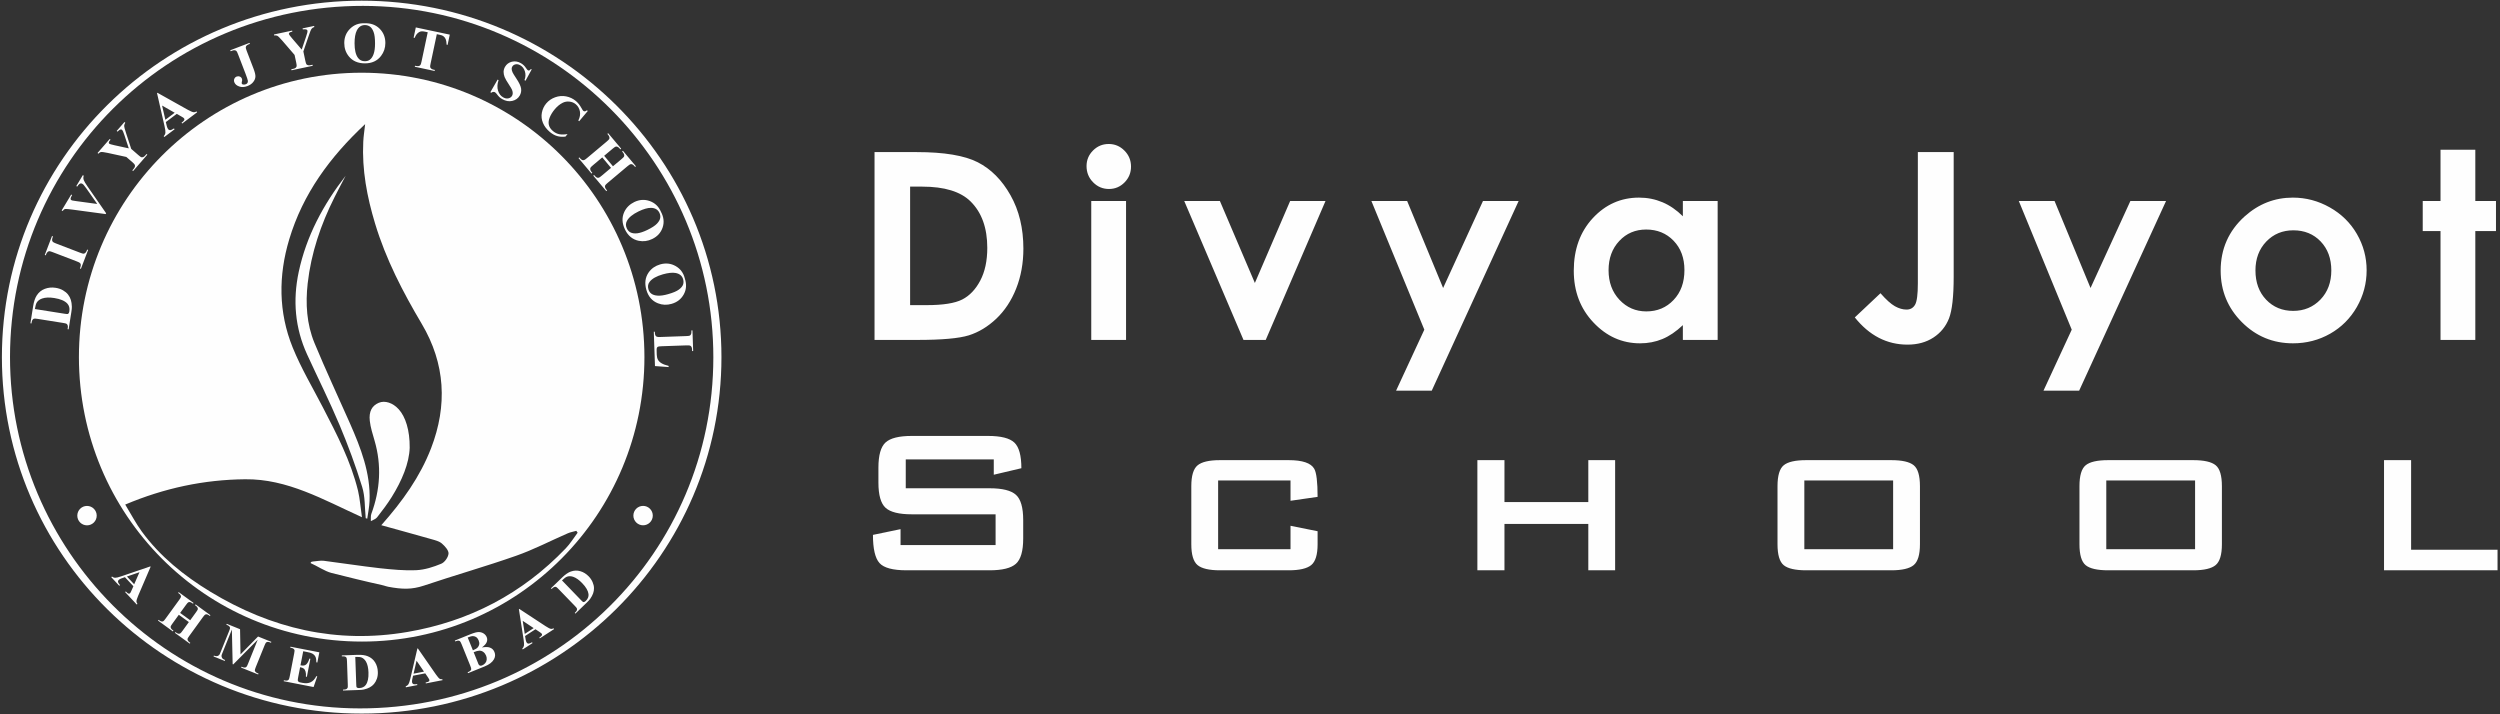 <svg xmlns="http://www.w3.org/2000/svg" width="1008" height="288" viewBox="0 0 1008 288" fill="none"><rect x="0" y="0" width="1008" height="288" fill="#333333" stroke="none"/><path d="M352.613 61.325H369.682C380.687 61.325 388.861 62.697 394.223 65.421C399.567 68.146 403.979 72.576 407.442 78.728C410.905 84.864 412.628 92.036 412.628 100.245C412.628 106.081 411.661 111.443 409.728 116.33C407.794 121.217 405.104 125.278 401.694 128.512C398.284 131.729 394.592 133.962 390.619 135.21C386.646 136.44 379.755 137.056 369.946 137.056H352.613V61.325ZM366.958 75.248V123.028H373.638C380.23 123.028 384.994 122.272 387.965 120.76C390.935 119.248 393.362 116.699 395.243 113.131C397.123 109.562 398.073 105.167 398.073 99.929C398.073 91.895 395.822 85.654 391.34 81.225C387.297 77.234 380.792 75.248 371.845 75.248H366.958ZM447.043 58.056C449.504 58.056 451.614 58.952 453.372 60.727C455.147 62.503 456.026 64.647 456.026 67.179C456.026 69.675 455.147 71.802 453.407 73.56C451.667 75.318 449.575 76.197 447.131 76.197C444.635 76.197 442.508 75.3 440.75 73.507C438.975 71.715 438.096 69.534 438.096 66.968C438.096 64.507 438.975 62.415 440.715 60.675C442.455 58.934 444.565 58.056 447.043 58.056ZM439.994 81.049H454.023V137.056H439.994V81.049ZM477.486 81.049H491.865L505.964 114.098L520.185 81.049H534.442L510.341 137.056H501.376L477.486 81.049ZM552.948 81.049H567.363L581.866 116.119L597.933 81.049H612.313L577.278 157.518H562.898L574.289 132.925L552.948 81.049ZM678.529 81.049H692.557V137.056H678.529V131.097C675.787 133.698 673.027 135.562 670.267 136.704C667.507 137.847 664.501 138.427 661.284 138.427C654.023 138.427 647.765 135.632 642.474 130.024C637.183 124.434 634.546 117.473 634.546 109.158C634.546 100.527 637.113 93.46 642.228 87.94C647.344 82.438 653.549 79.678 660.862 79.678C664.237 79.678 667.384 80.311 670.337 81.559C673.29 82.807 676.015 84.706 678.529 87.201V81.049ZM663.745 92.546C659.385 92.546 655.764 94.075 652.899 97.151C650.016 100.21 648.574 104.148 648.574 108.947C648.574 113.781 650.033 117.754 652.969 120.883C655.904 123.994 659.508 125.559 663.798 125.559C668.21 125.559 671.884 124.03 674.784 120.953C677.703 117.895 679.162 113.869 679.162 108.894C679.162 104.025 677.703 100.087 674.784 97.063C671.884 94.058 668.192 92.546 663.745 92.546ZM773.276 61.325H787.726V111.566C787.726 119.565 787.093 125.173 785.827 128.407C784.562 131.624 782.47 134.19 779.569 136.089C776.651 138.005 773.17 138.955 769.092 138.955C760.795 138.955 753.71 135.298 747.856 127.985L758.21 118.229C760.496 120.848 762.447 122.588 764.047 123.485C765.664 124.381 767.211 124.821 768.723 124.821C770.252 124.821 771.395 124.171 772.151 122.87C772.907 121.569 773.276 118.703 773.276 114.273V61.325ZM813.984 81.049H828.399L842.902 116.119L858.969 81.049H873.349L838.314 157.518H823.934L835.325 132.925L813.984 81.049ZM924.465 79.678C929.756 79.678 934.73 80.996 939.389 83.633C944.065 86.27 947.686 89.838 950.305 94.356C952.925 98.892 954.226 103.761 954.226 109C954.226 114.273 952.907 119.196 950.288 123.784C947.651 128.372 944.065 131.958 939.53 134.542C934.976 137.126 929.984 138.427 924.517 138.427C916.466 138.427 909.592 135.579 903.914 129.884C898.219 124.171 895.371 117.244 895.371 109.105C895.371 100.368 898.588 93.091 905.022 87.272C910.665 82.209 917.134 79.678 924.465 79.678ZM924.675 92.862C920.298 92.862 916.659 94.374 913.759 97.397C910.858 100.439 909.399 104.306 909.399 109.035C909.399 113.886 910.84 117.824 913.706 120.831C916.571 123.836 920.21 125.348 924.622 125.348C929.017 125.348 932.674 123.819 935.61 120.778C938.528 117.736 939.987 113.816 939.987 109.035C939.987 104.236 938.545 100.351 935.68 97.345C932.815 94.356 929.141 92.862 924.675 92.862ZM984.018 60.376H998.046V81.049H1006.38V93.178H998.046V137.056H984.018V93.178H976.845V81.049H984.018V60.376Z" fill="#FEFEFE"></path><path d="M412.554 217.135C412.554 222.175 411.574 225.569 409.614 227.319C407.654 229.069 404.119 229.944 399.01 229.944H365.517C359.987 229.944 356.347 228.964 354.598 227.004C352.848 225.044 351.973 221.265 351.973 215.665L363.102 213.355V219.76H401.424V207.37H367.616C362.507 207.37 358.99 206.496 357.065 204.746C355.14 202.996 354.177 199.601 354.177 194.561V188.577C354.177 183.537 355.14 180.142 357.065 178.392C358.99 176.643 362.507 175.768 367.616 175.768H398.38C403.559 175.768 407.094 176.66 408.984 178.445C410.874 180.23 411.819 183.677 411.819 188.787L400.689 191.411V185.217H365.202V196.871H399.01C404.119 196.871 407.654 197.746 409.614 199.496C411.574 201.246 412.554 204.641 412.554 209.681V217.135ZM531.257 219.445C531.257 223.644 530.399 226.444 528.684 227.844C526.97 229.244 523.942 229.944 519.603 229.944H491.884C487.545 229.944 484.535 229.244 482.855 227.844C481.175 226.444 480.335 223.644 480.335 219.445V196.031C480.335 191.832 481.175 189.032 482.855 187.632C484.535 186.232 487.545 185.532 491.884 185.532H519.603C525.132 185.532 528.562 186.687 529.892 188.997C530.802 190.537 531.257 194.316 531.257 200.336L520.337 201.911V193.721H491.15V221.44H520.337V211.99L531.257 214.195V219.445ZM651.22 229.944H640.406V211.255H606.598V229.944H595.678V185.532H606.598V202.436H640.406V185.532H651.22V229.944ZM774.123 219.445C774.123 223.644 773.283 226.444 771.603 227.844C769.923 229.244 766.913 229.944 762.574 229.944H728.241C723.901 229.944 720.892 229.261 719.212 227.897C717.532 226.532 716.692 223.714 716.692 219.445V196.031C716.692 191.761 717.532 188.944 719.212 187.579C720.892 186.215 723.901 185.532 728.241 185.532H762.574C766.913 185.532 769.923 186.215 771.603 187.579C773.283 188.944 774.123 191.761 774.123 196.031V219.445ZM763.309 221.44V193.721H727.506V221.44H763.309ZM895.871 219.445C895.871 223.644 895.031 226.444 893.351 227.844C891.671 229.244 888.661 229.944 884.322 229.944H849.989C845.649 229.944 842.64 229.261 840.96 227.897C839.28 226.532 838.44 223.714 838.44 219.445V196.031C838.44 191.761 839.28 188.944 840.96 187.579C842.64 186.215 845.649 185.532 849.989 185.532H884.322C888.661 185.532 891.671 186.215 893.351 187.579C895.031 188.944 895.871 191.761 895.871 196.031V219.445ZM885.057 221.44V193.721H849.254V221.44H885.057ZM1007.01 229.944H961.238V185.532H972.157V221.65H1007.01V229.944Z" fill="#FEFEFE"></path><path fill-rule="evenodd" clip-rule="evenodd" d="M226.59 234.021L234.284 241.991C234.686 242.408 234.962 242.651 235.091 242.71C235.22 242.755 235.364 242.769 235.508 242.725C235.711 242.666 235.939 242.522 236.198 242.279C237.035 241.456 237.396 240.564 237.293 239.553C237.135 238.215 236.286 236.717 234.715 235.102C233.446 233.793 232.237 232.941 231.071 232.553C230.164 232.266 229.342 232.251 228.608 232.524C228.103 232.712 227.428 233.217 226.59 234.021ZM231.994 247.405L231.735 247.132L232.064 246.8C232.366 246.513 232.539 246.254 232.613 246.007C232.683 245.764 232.683 245.52 232.598 245.288C232.539 245.13 232.252 244.798 231.746 244.266L225.266 237.565C224.761 237.049 224.429 236.747 224.241 236.658C224.057 236.588 223.839 236.588 223.581 236.643C223.319 236.717 223.032 236.891 222.759 237.164L222.412 237.481L222.139 237.208L226.705 232.797C227.929 231.617 229.069 230.838 230.134 230.451C231.433 229.99 232.712 229.931 233.981 230.307C235.25 230.665 236.371 231.373 237.382 232.41C238.071 233.129 238.591 233.907 238.938 234.73C239.296 235.563 239.484 236.341 239.499 237.09C239.513 237.842 239.399 238.561 239.137 239.265C238.894 239.959 238.492 240.708 237.927 241.515C237.669 241.858 237.223 242.364 236.559 242.998L231.994 247.405ZM215.18 253.254L210.758 250.315L211.58 255.589L215.18 253.254ZM215.903 253.715L211.709 256.441L211.953 257.923C212.041 258.414 212.17 258.786 212.329 259.033C212.543 259.377 212.845 259.535 213.207 259.509C213.424 259.509 213.87 259.321 214.52 258.96L214.719 259.292L210.773 261.855L210.555 261.537C210.946 261.195 211.174 260.789 211.263 260.313C211.348 259.852 211.304 259.033 211.119 257.864L209.216 245.62L209.375 245.506L219.992 252.476C221.014 253.14 221.722 253.501 222.139 253.556C222.456 253.615 222.803 253.542 223.19 253.328L223.393 253.66L217.644 257.389L217.444 257.071L217.673 256.913C218.134 256.61 218.422 256.337 218.525 256.094C218.58 255.921 218.565 255.733 218.451 255.559C218.377 255.459 218.292 255.36 218.193 255.272C218.134 255.227 217.916 255.058 217.5 254.781L215.903 253.715ZM190.979 262.965L192.679 267.188L192.863 267.675C193.011 268.021 193.196 268.254 193.457 268.353C193.701 268.467 194.003 268.438 194.35 268.309C194.866 268.095 195.301 267.792 195.644 267.387C195.991 266.97 196.179 266.509 196.238 265.974C196.293 265.443 196.223 264.908 196.006 264.378C195.748 263.757 195.386 263.267 194.91 262.895C194.42 262.518 193.889 262.345 193.314 262.345C192.735 262.36 191.956 262.563 190.979 262.965ZM190.677 262.216C191.584 261.84 192.218 261.467 192.576 261.077C192.923 260.704 193.14 260.273 193.225 259.797C193.314 259.336 193.225 258.801 192.996 258.226C192.764 257.65 192.447 257.215 192.074 256.927C191.698 256.655 191.252 256.511 190.746 256.481C190.245 256.466 189.522 256.64 188.571 257.031L190.677 262.216ZM194.306 261.051C195.674 260.833 196.685 260.833 197.359 261.051C198.326 261.339 198.989 261.958 199.362 262.895C199.768 263.887 199.709 264.853 199.163 265.82C198.513 266.999 197.245 267.966 195.386 268.714L188.704 271.421L188.556 271.06C189.164 270.816 189.552 270.584 189.725 270.385C189.898 270.182 189.998 269.979 189.998 269.765C190.027 269.548 189.884 269.087 189.596 268.382L186.151 259.837C185.864 259.133 185.635 258.702 185.477 258.558C185.318 258.399 185.1 258.325 184.842 258.296C184.565 258.27 184.134 258.384 183.544 258.628L183.385 258.27L189.695 255.718C191.193 255.113 192.318 254.825 193.052 254.84C193.786 254.855 194.449 255.058 195.025 255.43C195.604 255.821 196.02 256.323 196.249 256.913C196.511 257.562 196.511 258.211 196.249 258.89C195.991 259.564 195.342 260.287 194.306 261.051ZM170.953 270.802L167.958 266.41L166.745 271.624L170.953 270.802ZM171.458 271.495L166.546 272.443L166.214 273.915C166.115 274.405 166.099 274.792 166.14 275.094C166.229 275.486 166.443 275.744 166.789 275.858C166.992 275.932 167.468 275.932 168.202 275.844L168.272 276.22L163.651 277.127L163.577 276.736C164.053 276.566 164.429 276.275 164.687 275.887C164.93 275.486 165.203 274.707 165.465 273.553L168.287 261.482L168.475 261.438L175.722 271.883C176.415 272.863 176.932 273.469 177.293 273.697C177.566 273.856 177.927 273.915 178.359 273.87L178.429 274.246L171.702 275.556L171.617 275.183L171.905 275.124C172.436 275.025 172.797 274.866 173 274.678C173.114 274.534 173.173 274.361 173.129 274.158C173.1 274.044 173.055 273.915 172.985 273.8C172.971 273.741 172.812 273.498 172.539 273.077L171.458 271.495ZM143.249 264.883L143.64 275.932C143.654 276.522 143.695 276.883 143.754 277.013C143.828 277.142 143.912 277.227 144.056 277.3C144.244 277.4 144.518 277.444 144.879 277.429C146.029 277.385 146.911 276.954 147.501 276.146C148.294 275.039 148.652 273.365 148.567 271.104C148.508 269.29 148.176 267.848 147.571 266.767C147.08 265.948 146.476 265.385 145.757 265.097C145.251 264.897 144.418 264.824 143.249 264.883ZM138.31 278.421V278.049L138.768 278.034C139.188 278.019 139.506 277.934 139.704 277.806C139.922 277.658 140.081 277.488 140.18 277.256C140.239 277.112 140.254 276.666 140.225 275.932L139.907 266.608C139.878 265.889 139.823 265.443 139.734 265.255C139.664 265.082 139.49 264.923 139.258 264.794C139.015 264.68 138.698 264.621 138.31 264.635L137.835 264.65L137.82 264.263L144.156 264.031C145.856 263.975 147.224 264.16 148.279 264.591C149.559 265.111 150.54 265.919 151.23 267.044C151.923 268.165 152.295 269.449 152.34 270.887C152.384 271.883 152.255 272.804 151.967 273.653C151.665 274.505 151.274 275.209 150.784 275.788C150.296 276.349 149.733 276.81 149.069 277.156C148.423 277.514 147.615 277.806 146.664 278.019C146.232 278.108 145.568 278.178 144.661 278.207L138.31 278.421ZM122.26 262.578L121.15 268.254L121.438 268.294C122.319 268.467 123.009 268.323 123.514 267.848C124.016 267.372 124.436 266.594 124.753 265.542L125.141 265.617L123.728 272.904L123.341 272.834C123.411 272.012 123.356 271.337 123.197 270.772C123.024 270.212 122.791 269.81 122.478 269.578C122.161 269.334 121.67 269.146 121.006 269.017L120.243 272.934C120.099 273.697 120.04 274.173 120.069 274.361C120.099 274.549 120.199 274.707 120.357 274.851C120.501 274.995 120.778 275.109 121.179 275.183L122.017 275.342C123.311 275.6 124.407 275.497 125.314 275.05C126.206 274.604 126.955 273.8 127.534 272.631L127.921 272.705L126.439 277.013L114.394 274.663L114.467 274.287L114.943 274.376C115.331 274.46 115.677 274.446 115.95 274.346C116.153 274.287 116.311 274.143 116.455 273.944C116.57 273.786 116.684 273.365 116.828 272.66L118.602 263.511C118.731 262.88 118.79 262.489 118.775 262.345C118.76 262.087 118.657 261.884 118.499 261.711C118.285 261.467 117.938 261.309 117.492 261.22L117.031 261.136L117.104 260.744L128.758 263.009L127.951 267.129L127.56 267.055C127.56 266.004 127.431 265.226 127.143 264.724C126.885 264.219 126.439 263.802 125.819 263.47C125.457 263.267 124.753 263.064 123.687 262.865L122.26 262.578ZM96.975 263.858L104.049 256.64L109.411 258.801L109.264 259.163L108.832 258.989C108.445 258.83 108.098 258.771 107.825 258.816C107.622 258.845 107.434 258.945 107.25 259.104C107.117 259.233 106.918 259.623 106.645 260.287L103.142 268.943C102.883 269.622 102.739 270.053 102.739 270.256C102.754 270.455 102.839 270.658 102.998 270.876C103.171 271.09 103.444 271.263 103.805 271.421L104.237 271.595L104.093 271.942L97.222 269.175L97.366 268.814L97.798 268.987C98.189 269.146 98.517 269.201 98.808 269.161C99.007 269.131 99.195 269.032 99.384 268.844C99.528 268.729 99.715 268.338 99.988 267.675L103.92 257.923L94.039 267.892L93.807 267.792L93.49 253.819L89.757 263.079C89.485 263.714 89.341 264.13 89.326 264.289C89.271 264.635 89.356 264.982 89.559 265.299C89.747 265.617 90.149 265.904 90.753 266.133L90.61 266.494L86.099 264.68L86.243 264.318L86.387 264.378C86.678 264.507 86.966 264.565 87.254 264.565C87.556 264.565 87.799 264.507 87.987 264.392C88.191 264.278 88.389 264.075 88.578 263.817C88.622 263.743 88.765 263.411 88.994 262.821L92.354 254.508C92.627 253.844 92.756 253.413 92.756 253.225C92.756 253.026 92.668 252.823 92.498 252.605C92.325 252.391 92.052 252.203 91.69 252.059L91.273 251.886L91.417 251.525L96.791 253.7L96.975 263.858ZM72.096 247.881L69.518 251.44C69.087 252.015 68.854 252.421 68.814 252.605C68.769 252.808 68.814 253.026 68.913 253.269C69.028 253.516 69.245 253.759 69.562 253.988L69.935 254.265L69.706 254.582L63.713 250.215L63.942 249.913L64.318 250.186C64.65 250.433 64.967 250.562 65.254 250.591C65.457 250.618 65.671 250.562 65.889 250.433C66.047 250.345 66.335 250.012 66.752 249.437L72.24 241.888C72.66 241.298 72.903 240.911 72.948 240.722C72.992 240.52 72.962 240.306 72.848 240.059C72.745 239.815 72.531 239.568 72.199 239.339L71.823 239.067L72.055 238.749L78.049 243.112L77.816 243.414L77.443 243.142C77.112 242.898 76.794 242.769 76.507 242.74C76.304 242.71 76.086 242.755 75.858 242.898C75.699 242.983 75.411 243.315 74.995 243.891L72.631 247.132L76.691 250.086L79.055 246.83C79.472 246.254 79.704 245.864 79.76 245.664C79.804 245.476 79.76 245.259 79.645 245.001C79.546 244.757 79.328 244.51 78.996 244.281L78.624 244.005L78.852 243.691L84.845 248.054L84.617 248.371L84.255 248.098C83.912 247.851 83.606 247.707 83.318 247.682C83.12 247.667 82.901 247.707 82.673 247.837C82.514 247.94 82.223 248.272 81.806 248.832L76.333 256.382C75.902 256.972 75.67 257.363 75.614 257.547C75.57 257.75 75.614 257.968 75.714 258.211C75.828 258.469 76.046 258.702 76.378 258.945L76.736 259.207L76.522 259.52L70.528 255.172L70.742 254.855L71.118 255.128C71.462 255.371 71.767 255.504 72.055 255.53C72.254 255.559 72.472 255.504 72.701 255.371C72.859 255.286 73.151 254.955 73.567 254.379L76.145 250.82L72.096 247.881ZM54.102 235.578L56.237 230.709L51.178 232.454L54.102 235.578ZM53.788 236.371L50.373 232.712L48.946 233.217C48.485 233.39 48.139 233.575 47.925 233.778C47.622 234.051 47.519 234.368 47.608 234.73C47.648 234.943 47.91 235.334 48.371 235.909L48.083 236.182L44.871 232.727L45.144 232.469C45.546 232.782 45.992 232.955 46.468 232.955C46.943 232.955 47.736 232.771 48.861 232.38L60.6 228.375L60.729 228.519L55.717 240.188C55.242 241.298 55.013 242.061 55.013 242.493C55.013 242.81 55.157 243.142 55.415 243.488L55.142 243.747L50.458 238.735L50.746 238.461L50.934 238.676C51.31 239.081 51.627 239.31 51.9 239.369C52.088 239.395 52.258 239.354 52.406 239.211C52.49 239.122 52.575 239.008 52.649 238.893C52.678 238.834 52.807 238.591 53.01 238.13L53.788 236.371Z" fill="#FEFEFE"></path><path fill-rule="evenodd" clip-rule="evenodd" d="M269.589 148.002L264.087 147.6L263.611 133.755L264.028 133.74L264.043 134.26C264.072 134.721 264.157 135.079 264.331 135.352C264.448 135.54 264.633 135.684 264.91 135.787C265.079 135.872 265.57 135.887 266.348 135.872L276.608 135.51C277.397 135.485 277.902 135.426 278.105 135.326C278.293 135.238 278.463 135.064 278.596 134.791C278.739 134.533 278.795 134.186 278.78 133.755L278.765 133.235L279.2 133.22L279.488 141.533L279.056 141.548L279.042 140.873C279.027 140.412 278.924 140.05 278.754 139.777C278.636 139.59 278.452 139.431 278.19 139.331C278.002 139.257 277.515 139.228 276.737 139.257L266.809 139.604C266.001 139.634 265.499 139.689 265.282 139.792C265.068 139.892 264.91 140.08 264.821 140.353C264.751 140.541 264.736 141.002 264.766 141.736L264.806 143.045C264.836 143.868 265.009 144.561 265.311 145.092C265.629 145.641 266.104 146.102 266.753 146.475C267.388 146.866 268.321 147.209 269.575 147.526L269.589 148.002ZM275.439 112.608C275.052 111.236 274.056 110.388 272.444 110.071C271.131 109.827 269.387 110.011 267.24 110.616C264.692 111.354 262.922 112.346 261.955 113.6C261.277 114.463 261.103 115.473 261.435 116.598C261.653 117.362 262.011 117.937 262.531 118.339C263.18 118.859 264.087 119.147 265.226 119.206C266.363 119.276 267.761 119.073 269.431 118.586C271.419 118.022 272.846 117.417 273.724 116.757C274.605 116.108 275.166 115.444 275.409 114.755C275.642 114.061 275.656 113.357 275.439 112.608ZM276.117 112.261C276.896 114.636 276.752 116.768 275.697 118.686C274.646 120.6 273.005 121.883 270.769 122.518C268.87 123.064 267.041 122.993 265.282 122.289C262.933 121.367 261.38 119.564 260.616 116.871C259.838 114.176 260.155 111.83 261.55 109.827C262.674 108.241 264.216 107.176 266.189 106.6C268.424 105.966 270.497 106.194 272.414 107.275C274.329 108.371 275.568 110.026 276.117 112.261ZM265.872 85.781C265.238 84.498 264.117 83.838 262.471 83.808C261.133 83.793 259.462 84.269 257.445 85.25C255.055 86.416 253.498 87.699 252.765 89.097C252.245 90.074 252.245 91.096 252.765 92.15C253.108 92.855 253.569 93.375 254.148 93.677C254.882 94.065 255.818 94.194 256.954 94.065C258.079 93.921 259.433 93.474 260.989 92.726C262.848 91.819 264.146 90.967 264.895 90.174C265.643 89.385 266.075 88.621 266.204 87.898C266.318 87.179 266.204 86.475 265.872 85.781ZM266.466 85.335C267.646 87.526 267.875 89.657 267.17 91.73C266.466 93.807 265.079 95.348 262.992 96.355C261.221 97.221 259.392 97.465 257.534 97.093C255.07 96.587 253.226 95.075 252.001 92.553C250.777 90.03 250.674 87.67 251.714 85.449C252.532 83.709 253.871 82.381 255.715 81.474C257.806 80.467 259.879 80.323 261.955 81.057C264.043 81.806 265.544 83.218 266.466 85.335ZM242.837 63.465L239.134 66.578C238.514 67.083 238.171 67.441 238.068 67.644C237.968 67.832 237.954 68.075 237.998 68.363C238.053 68.665 238.212 68.982 238.499 69.314L238.832 69.705L238.499 69.978L233.259 63.742L233.587 63.465L233.919 63.856C234.207 64.203 234.509 64.431 234.811 64.546C235.014 64.62 235.262 64.62 235.534 64.531C235.722 64.49 236.124 64.214 236.714 63.712L244.581 57.115C245.186 56.594 245.548 56.248 245.647 56.049C245.747 55.861 245.761 55.613 245.717 55.326C245.662 55.023 245.503 54.721 245.215 54.374L244.883 53.987L245.215 53.714L250.46 59.95L250.128 60.238L249.796 59.836C249.508 59.49 249.206 59.261 248.903 59.157C248.686 59.073 248.457 59.058 248.181 59.143C247.982 59.202 247.59 59.474 246.986 59.98L243.6 62.82L247.144 67.039L250.53 64.203C251.135 63.697 251.496 63.336 251.596 63.148C251.699 62.949 251.714 62.702 251.669 62.414C251.61 62.112 251.437 61.794 251.164 61.462L250.832 61.075L251.164 60.802L256.394 67.039L256.077 67.312L255.745 66.924C255.457 66.578 255.155 66.349 254.867 66.246C254.649 66.161 254.406 66.161 254.133 66.231C253.945 66.29 253.543 66.578 252.938 67.068L245.086 73.666C244.467 74.186 244.12 74.529 244.021 74.732C243.917 74.92 243.902 75.164 243.947 75.466C244.006 75.754 244.164 76.071 244.452 76.403L244.784 76.793L244.452 77.066L239.207 70.826L239.54 70.553L239.871 70.944C240.159 71.302 240.462 71.52 240.749 71.62C240.963 71.708 241.21 71.708 241.483 71.634C241.671 71.579 242.073 71.302 242.663 70.801L246.366 67.688L242.837 63.465ZM236.988 44.752L233.517 48.886L233.185 48.599C233.834 47.304 234.037 46.076 233.82 44.911C233.587 43.745 233.041 42.779 232.149 42.031C231.4 41.411 230.533 41.05 229.556 40.965C228.575 40.861 227.638 41.035 226.775 41.496C225.665 42.075 224.644 42.908 223.736 43.989C222.84 45.054 222.15 46.135 221.69 47.245C221.229 48.355 221.085 49.377 221.287 50.299C221.487 51.236 222.051 52.084 222.958 52.847C223.707 53.482 224.54 53.902 225.433 54.101C226.344 54.289 227.48 54.275 228.848 54.061L227.985 55.082C226.731 55.226 225.591 55.152 224.614 54.85C223.618 54.562 222.641 54.002 221.675 53.194C220.406 52.114 219.484 50.918 218.924 49.565C218.363 48.226 218.215 46.854 218.477 45.445C218.75 44.033 219.326 42.794 220.233 41.713C221.199 40.574 222.394 39.74 223.851 39.22C225.304 38.7 226.775 38.571 228.258 38.859C229.74 39.15 231.068 39.781 232.204 40.732C233.041 41.441 233.775 42.362 234.41 43.513C234.771 44.177 235.029 44.564 235.173 44.693C235.361 44.852 235.575 44.911 235.837 44.896C236.08 44.866 236.353 44.723 236.655 44.465L236.988 44.752ZM214.383 27.983L211.894 32.552L211.474 32.32C211.949 31.066 211.994 29.901 211.632 28.761C211.289 27.651 210.67 26.832 209.788 26.327C209.114 25.939 208.464 25.807 207.874 25.939C207.255 26.069 206.823 26.371 206.547 26.847C206.377 27.149 206.288 27.452 206.303 27.769C206.303 28.186 206.447 28.676 206.691 29.222C206.878 29.628 207.369 30.431 208.177 31.641C209.312 33.327 209.947 34.684 210.105 35.691C210.249 36.698 210.065 37.634 209.56 38.53C208.911 39.652 207.904 40.374 206.547 40.692C205.208 40.994 203.854 40.747 202.501 39.969C202.069 39.725 201.693 39.453 201.361 39.15C201.029 38.833 200.657 38.398 200.225 37.822C199.978 37.52 199.749 37.306 199.547 37.173C199.373 37.074 199.159 37.044 198.883 37.059C198.625 37.088 198.337 37.188 198.064 37.406L197.703 37.188L200.642 32.087L201.014 32.305C200.483 33.906 200.41 35.318 200.815 36.554C201.203 37.793 201.881 38.689 202.848 39.235C203.596 39.666 204.3 39.81 204.979 39.652C205.654 39.508 206.144 39.161 206.462 38.63C206.65 38.313 206.735 37.951 206.735 37.55C206.735 37.162 206.65 36.727 206.462 36.251C206.259 35.791 205.857 35.086 205.237 34.149C204.359 32.84 203.769 31.814 203.463 31.081C203.176 30.347 203.047 29.628 203.047 28.934C203.076 28.245 203.264 27.581 203.622 26.946C204.242 25.881 205.164 25.187 206.388 24.885C207.627 24.582 208.837 24.785 210.035 25.479C210.482 25.737 210.869 26.024 211.215 26.371C211.489 26.629 211.791 26.991 212.108 27.466C212.425 27.942 212.683 28.245 212.857 28.344C213.03 28.444 213.203 28.459 213.362 28.414C213.521 28.373 213.764 28.171 214.081 27.809L214.383 27.983ZM181.35 13.965L180.472 18.103L180.07 18.014C180.026 17.007 179.912 16.27 179.709 15.797C179.506 15.307 179.178 14.887 178.717 14.544C178.455 14.341 177.964 14.167 177.26 14.023L176.121 13.78L173.631 25.549C173.458 26.327 173.399 26.817 173.443 27.031C173.487 27.249 173.616 27.452 173.83 27.651C174.062 27.854 174.395 27.997 174.826 28.097L175.331 28.2L175.243 28.617L167.247 26.917L167.335 26.5L167.837 26.614C168.283 26.703 168.659 26.703 168.962 26.6C169.18 26.544 169.379 26.386 169.537 26.153C169.666 25.995 169.799 25.534 169.969 24.77L172.462 13.002L171.366 12.77C170.345 12.541 169.537 12.596 168.992 12.943C168.198 13.404 167.608 14.182 167.192 15.277L166.771 15.189L167.653 11.055L181.35 13.965ZM147.121 10.107C145.694 10.107 144.614 10.841 143.865 12.294C143.26 13.492 142.958 15.219 142.958 17.453C142.958 20.116 143.419 22.078 144.356 23.343C145.019 24.239 145.927 24.686 147.107 24.686C147.885 24.686 148.549 24.498 149.08 24.106C149.758 23.62 150.278 22.842 150.651 21.761C151.027 20.68 151.215 19.283 151.215 17.538C151.215 15.48 151.027 13.939 150.636 12.913C150.264 11.892 149.773 11.173 149.183 10.738C148.578 10.321 147.9 10.107 147.121 10.107ZM146.978 9.384C149.471 9.285 151.488 10.004 153.044 11.545C154.597 13.087 155.376 15.019 155.376 17.335C155.376 19.312 154.785 21.053 153.635 22.554C152.108 24.557 149.932 25.549 147.137 25.549C144.326 25.549 142.15 24.597 140.623 22.698C139.414 21.197 138.809 19.412 138.809 17.35C138.809 15.034 139.602 13.102 141.172 11.56C142.744 10.004 144.687 9.285 146.978 9.384ZM126.649 10.45L126.738 10.882C126.247 11.04 125.901 11.272 125.672 11.56C125.369 11.951 124.949 12.943 124.448 14.514L122.316 20.736L123.09 24.424C123.264 25.216 123.408 25.707 123.525 25.881C123.655 26.054 123.858 26.183 124.131 26.268C124.403 26.371 124.735 26.386 125.152 26.283L126.004 26.109L126.089 26.529L117.533 28.344L117.444 27.928L118.237 27.754C118.683 27.665 119.03 27.507 119.258 27.293C119.432 27.149 119.55 26.932 119.605 26.659C119.65 26.456 119.591 25.98 119.432 25.216L118.772 22.148L113.8 16.373C112.804 15.233 112.145 14.584 111.798 14.426C111.466 14.256 111.049 14.226 110.558 14.311L110.474 13.895L117.791 12.338L117.876 12.755L117.547 12.829C117.101 12.928 116.81 13.057 116.651 13.216C116.508 13.389 116.452 13.533 116.482 13.677C116.537 13.954 116.983 14.558 117.82 15.521L121.652 19.987L123.408 14.802C123.858 13.533 124.042 12.715 123.957 12.353C123.913 12.15 123.784 11.992 123.566 11.907C123.264 11.778 122.777 11.763 122.084 11.863L121.999 11.446L126.649 10.45ZM92.996 20.666L92.852 20.26L100.59 17.295L100.749 17.697L100.273 17.87C99.841 18.044 99.524 18.246 99.321 18.49C99.192 18.663 99.107 18.892 99.093 19.18C99.078 19.382 99.222 19.843 99.495 20.577L102.231 27.71C102.766 29.108 103.024 30.173 102.98 30.907C102.954 31.656 102.652 32.364 102.102 33.069C101.556 33.777 100.778 34.308 99.782 34.699C98.558 35.171 97.448 35.23 96.441 34.868C95.43 34.51 94.785 33.946 94.482 33.168C94.294 32.666 94.294 32.206 94.482 31.774C94.667 31.339 94.984 31.036 95.43 30.863C95.866 30.708 96.282 30.708 96.684 30.863C97.09 31.036 97.378 31.324 97.536 31.73C97.606 31.932 97.65 32.117 97.65 32.276C97.665 32.364 97.606 32.593 97.522 32.954C97.433 33.316 97.422 33.559 97.477 33.688C97.536 33.876 97.695 33.991 97.938 34.064C98.285 34.164 98.672 34.12 99.118 33.961C99.425 33.847 99.638 33.658 99.782 33.43C99.926 33.198 99.97 32.895 99.926 32.523C99.886 32.161 99.568 31.224 98.989 29.698L95.995 21.92C95.707 21.171 95.489 20.721 95.331 20.566C95.187 20.419 94.958 20.319 94.667 20.26C94.365 20.219 94.021 20.275 93.616 20.433L92.996 20.666ZM70.437 45.46L65.351 42.562L66.678 48.296L70.437 45.46ZM71.274 45.906L66.863 49.218L67.254 50.834C67.398 51.365 67.556 51.756 67.759 52.029C68.017 52.372 68.364 52.519 68.766 52.475C68.998 52.445 69.459 52.217 70.149 51.781L70.407 52.114L66.258 55.241L66 54.894C66.402 54.492 66.634 54.031 66.694 53.511C66.749 52.991 66.634 52.099 66.332 50.834L63.308 37.535L63.477 37.406L75.666 44.232C76.835 44.881 77.639 45.213 78.1 45.257C78.462 45.302 78.834 45.184 79.24 44.926L79.483 45.272L73.461 49.808L73.203 49.477L73.461 49.292C73.937 48.916 74.224 48.599 74.327 48.311C74.383 48.108 74.343 47.92 74.213 47.736C74.124 47.618 74.025 47.533 73.896 47.433C73.837 47.389 73.579 47.23 73.103 46.958L71.274 45.906ZM50.182 49.204L50.514 49.477C50.226 49.912 50.082 50.314 50.068 50.675C50.068 51.162 50.326 52.202 50.861 53.769L52.904 60.024L55.758 62.502C56.363 63.034 56.765 63.321 56.968 63.395C57.171 63.45 57.414 63.436 57.687 63.351C57.96 63.266 58.237 63.063 58.51 62.746L59.085 62.097L59.402 62.37L53.667 68.968L53.35 68.695L53.885 68.075C54.187 67.732 54.361 67.4 54.416 67.098C54.46 66.88 54.431 66.637 54.302 66.375C54.232 66.191 53.885 65.844 53.295 65.324L50.931 63.281L43.484 61.666C42.013 61.348 41.091 61.234 40.719 61.304C40.342 61.363 39.996 61.591 39.653 61.968L39.335 61.68L44.233 56.049L44.565 56.322L44.348 56.58C44.045 56.912 43.887 57.199 43.872 57.417C43.842 57.645 43.901 57.789 44.001 57.893C44.204 58.077 44.938 58.294 46.177 58.567L51.926 59.822L50.212 54.621C49.806 53.338 49.463 52.574 49.175 52.331C49.017 52.202 48.828 52.158 48.581 52.217C48.279 52.287 47.877 52.574 47.386 53.08L47.055 52.792L50.182 49.204ZM33.398 70.627L33.774 70.856C33.556 71.391 33.556 71.981 33.774 72.615C33.933 73.091 34.449 73.969 35.345 75.252L42.791 85.984L42.603 86.316L29.204 84.513C27.593 84.299 26.627 84.21 26.295 84.269C25.952 84.314 25.605 84.586 25.229 85.077L24.856 84.845L28.718 78.435L29.076 78.663L28.946 78.881C28.6 79.457 28.441 79.888 28.456 80.19C28.456 80.393 28.559 80.567 28.744 80.681C28.876 80.755 29.035 80.81 29.22 80.854C29.407 80.898 29.957 80.968 30.835 81.101L39.203 82.237L34.87 76.041C34.335 75.293 33.973 74.817 33.774 74.603C33.571 74.37 33.383 74.212 33.21 74.113C33.025 73.998 32.822 73.939 32.605 73.954C32.391 73.969 32.173 74.053 31.985 74.212C31.698 74.43 31.41 74.776 31.137 75.237L30.761 75.02L33.398 70.627ZM35.142 100.622L35.53 100.78L32.62 108.385L32.218 108.227L32.406 107.751C32.564 107.334 32.62 106.958 32.564 106.641C32.535 106.412 32.42 106.209 32.218 106.021C32.074 105.863 31.642 105.663 30.905 105.376L21.327 101.702C20.593 101.411 20.102 101.267 19.885 101.282C19.671 101.282 19.453 101.385 19.221 101.57C18.978 101.758 18.79 102.06 18.631 102.466L18.447 102.953L18.056 102.794L20.966 95.175L21.367 95.334L21.183 95.824C21.025 96.241 20.966 96.602 21.025 96.919C21.054 97.148 21.154 97.365 21.367 97.564C21.515 97.708 21.947 97.911 22.666 98.199L32.247 101.872C32.996 102.16 33.472 102.307 33.7 102.292C33.918 102.278 34.132 102.174 34.364 101.99C34.608 101.802 34.796 101.514 34.954 101.109L35.142 100.622ZM14.065 124.605L26.096 126.508C26.73 126.608 27.117 126.637 27.276 126.608C27.434 126.567 27.549 126.478 27.652 126.349C27.796 126.161 27.91 125.874 27.969 125.486C28.168 124.233 27.881 123.196 27.132 122.389C26.11 121.293 24.366 120.559 21.917 120.168C19.929 119.851 18.314 119.91 17.034 120.342C16.024 120.688 15.304 121.22 14.844 121.942C14.511 122.459 14.268 123.34 14.065 124.605ZM27.667 132.789L27.247 132.719L27.335 132.199C27.405 131.753 27.39 131.406 27.276 131.148C27.191 130.889 27.018 130.672 26.785 130.528C26.641 130.428 26.166 130.325 25.373 130.196L15.246 128.584C14.453 128.466 13.951 128.426 13.748 128.481C13.531 128.54 13.346 128.669 13.158 128.898C12.955 129.13 12.841 129.462 12.767 129.894L12.682 130.414L12.266 130.34L13.361 123.454C13.649 121.611 14.139 120.168 14.814 119.117C15.637 117.849 16.732 116.956 18.085 116.455C19.439 115.935 20.906 115.805 22.463 116.049C23.558 116.222 24.524 116.554 25.387 117.045C26.24 117.546 26.929 118.11 27.434 118.756C27.94 119.405 28.312 120.113 28.559 120.906C28.803 121.681 28.946 122.602 28.976 123.683C28.991 124.159 28.917 124.896 28.758 125.889L27.667 132.789Z" fill="#FEFEFE"></path><path fill-rule="evenodd" clip-rule="evenodd" d="M259.832 143.951C259.799 80.582 208.834 29.32 145.793 29.32C82.818 29.32 31.82 80.582 31.82 143.951C31.82 207.485 82.752 258.714 145.958 258.681C208.965 258.681 259.865 207.354 259.832 143.951ZM165.188 180.538C165.254 173.464 163.51 168.068 160.78 165.041C158.411 162.409 155.186 161.356 152.719 162.409C150.021 163.561 148.672 165.831 149.099 169.681C149.396 172.346 150.251 175.011 151.008 177.61C153.936 187.612 153.311 197.45 149.725 207.189C149.395 208.077 149.593 209.13 149.527 210.117C150.383 209.623 151.468 209.327 152.028 208.604C154.101 205.938 156.173 203.241 157.95 200.378C162.063 193.798 164.991 186.757 165.188 180.538ZM147.454 208.933C147.652 208.998 147.882 209.064 148.079 209.13C148.409 206.761 148.902 204.392 149.001 202.023C149.462 190.804 145.48 180.637 141.071 170.635C136.3 159.843 131.299 149.182 126.792 138.292C123.633 130.626 123.14 122.433 124.061 114.241C125.443 102.001 129.358 90.518 134.853 79.562C136.3 76.634 137.847 73.771 139.361 70.876C130.345 82.49 123.535 95.157 120.442 109.634C118.007 121.117 118.928 132.205 123.831 142.931C128.174 152.407 132.846 161.718 136.893 171.326C140.315 179.485 143.407 187.81 146.007 196.265C147.257 200.214 147.026 204.688 147.454 208.933ZM153.738 211.762C160.813 213.736 167.492 215.546 174.171 217.454C175.553 217.849 177.132 218.244 178.185 219.165C179.402 220.218 180.916 221.896 180.85 223.179C180.751 224.66 179.304 226.733 177.922 227.292C174.763 228.608 171.308 229.727 167.92 229.891C163.017 230.122 158.049 229.628 153.147 229.102C145.579 228.246 138.077 227.062 130.543 226.107C129.128 225.943 127.614 226.305 126.134 226.404C125.177 226.589 125.366 226.634 125.268 227.061C127.867 228.18 130.937 230.319 133.635 231.01C140.479 232.721 146.939 234.348 153.848 235.861C154.287 235.971 155.081 236.156 155.619 236.348C155.909 236.452 156.22 236.525 156.523 236.581C162.165 237.634 165.96 237.761 170.946 236.11C183.252 231.964 195.787 228.411 208.06 224.101C215.2 221.6 221.977 218.046 228.953 215.019C230.045 214.542 231.244 214.382 232.365 214.028C232.644 214.424 232.622 214.394 232.901 214.789C231.289 216.928 229.907 219.231 228.064 221.139C210.561 239.4 189.207 250.554 164.333 254.798C135.774 259.701 109.387 253.482 84.808 238.577C74.148 232.096 64.541 224.397 57.138 214.263C54.736 210.973 52.861 207.321 50.492 203.438C66.35 196.759 82.242 193.403 98.825 193.238C115.868 193.041 130.279 201.431 145.94 208.538C145.349 204.491 145.118 201.135 144.362 197.878C141.433 185.901 135.807 175.109 130.214 164.317C126.068 156.289 121.396 148.459 118.007 140.102C112.249 125.888 112.216 111.148 116.625 96.473C122.12 78.18 132.977 63.341 147.224 50.049C146.928 52.779 146.566 54.951 146.467 57.155C145.908 68.474 147.981 79.397 151.238 90.156C155.581 104.534 162.425 117.728 170.058 130.593C179.567 146.649 180.455 163.462 173.809 180.736C169.367 192.218 162.326 202.089 153.738 211.762Z" fill="#FEFEFE"></path><path fill-rule="evenodd" clip-rule="evenodd" d="M4.036 143.885C4.101 65.447 67.602 2.307 146.37 2.374C224.314 2.439 287.684 66.039 287.618 144.116C287.585 222.652 223.985 285.726 145.02 285.627C67.273 285.529 4.002 221.896 4.036 143.885ZM145.827 287.721C225.942 287.721 290.888 223.376 290.888 144C290.888 64.626 225.942 0.279 145.827 0.279C65.712 0.279 0.766 64.626 0.766 144C0.766 223.376 65.712 287.721 145.827 287.721Z" fill="#FEFEFE"></path><path d="M38.995 207.904C38.995 210.065 37.242 211.817 35.081 211.817C32.92 211.817 31.168 210.065 31.168 207.904C31.168 205.742 32.92 203.99 35.081 203.99C37.242 203.99 38.995 205.742 38.995 207.904Z" fill="#FEFEFE"></path><path d="M263.204 207.888C263.204 210.049 261.452 211.801 259.29 211.801C257.129 211.801 255.377 210.049 255.377 207.888C255.377 205.727 257.129 203.975 259.29 203.975C261.452 203.975 263.204 205.727 263.204 207.888Z" fill="#FEFEFE"></path></svg>